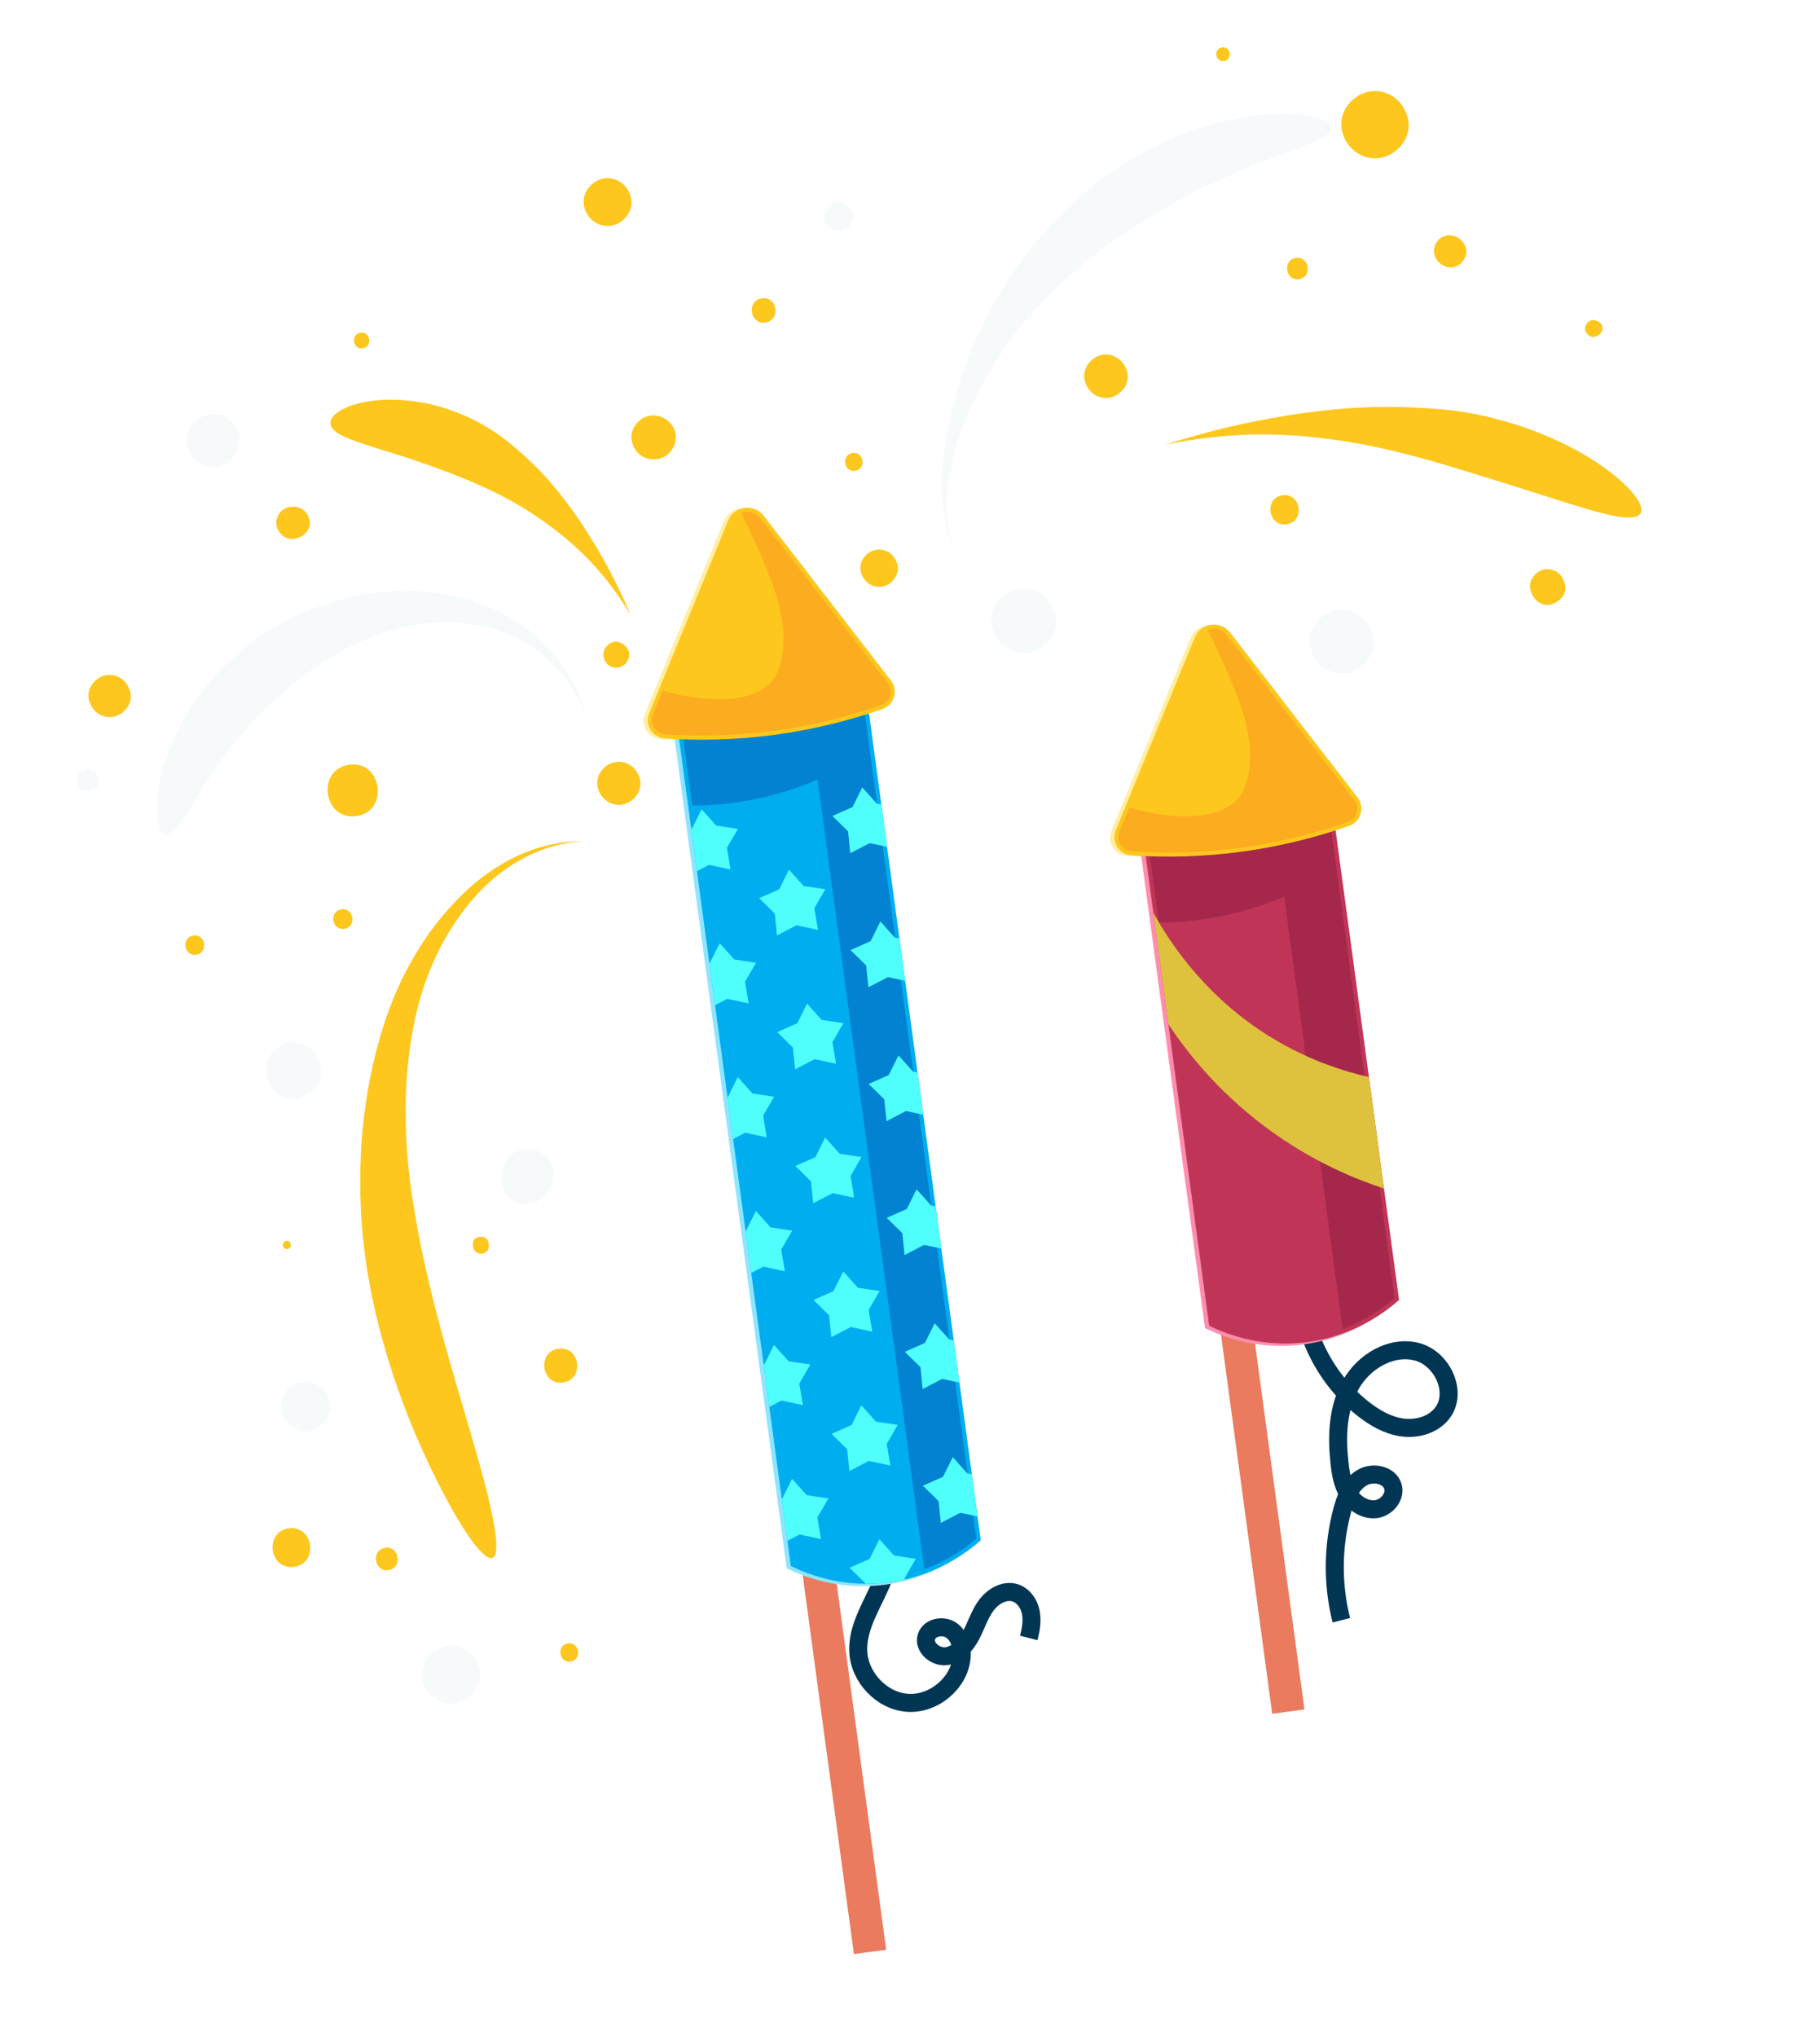 <svg width="202" height="226" viewBox="0 0 202 226" fill="none" xmlns="http://www.w3.org/2000/svg">
<g clip-path="url(#clip0_11_2)">
<path d="M150.184 88.541L136.058 70.259C134.981 68.861 132.79 69.156 132.123 70.791L123.358 92.168C122.835 93.449 123.713 94.864 125.088 94.961C128.521 95.203 132.676 95.186 137.334 94.557C141.992 93.927 146.001 92.83 149.258 91.694C150.558 91.235 151.029 89.638 150.184 88.541Z" fill="#FFEEA4"/>
<path d="M144.32 141.827C144.281 147.362 146.909 152.85 151.258 156.278C152.546 157.295 154.013 158.146 155.628 158.371C157.243 158.597 159.032 158.103 160.049 156.815C161.867 154.511 160.077 150.676 157.226 149.962C154.374 149.247 151.342 151.08 149.913 153.644C148.472 156.2 148.346 159.295 148.659 162.209C148.783 163.424 148.991 164.667 149.626 165.701C150.261 166.746 151.419 167.548 152.636 167.444C153.853 167.34 154.935 166.084 154.596 164.919C154.201 163.569 152.269 163.235 151.09 163.99C149.91 164.745 149.346 166.173 148.984 167.524C147.907 171.504 147.868 175.768 148.872 179.759" stroke="#003654" stroke-width="2" stroke-miterlimit="10"/>
<path d="M141.203 190.14L144.781 189.656L138.671 144.457L135.093 144.941L141.203 190.14Z" fill="#EA7B5E"/>
<path d="M133.743 147.344C135.333 148.128 139.001 149.66 143.8 149.254C149.685 148.751 153.542 145.626 154.821 144.494L147.204 88.147L126.126 90.996L133.743 147.344Z" fill="#FF8DAE"/>
<path d="M134.202 147.08C135.791 147.864 139.46 149.396 144.259 148.99C150.144 148.487 154 145.362 155.28 144.23L147.663 87.883L126.585 90.732L134.202 147.08Z" fill="#C03557"/>
<path d="M142.528 99.465C140.927 100.156 139.011 100.839 136.802 101.369C133.665 102.127 130.859 102.344 128.62 102.354L127.102 91.126L147.259 88.402L154.781 144.046C153.624 145.04 151.666 146.455 149.014 147.439L142.527 99.455L142.528 99.465Z" fill="#A5284C"/>
<path d="M150.67 88.475L136.543 70.193C135.466 68.795 133.276 69.091 132.609 70.725L123.844 92.102C123.321 93.383 124.198 94.799 125.573 94.895C129.007 95.138 133.162 95.121 137.82 94.491C142.477 93.862 146.487 92.765 149.744 91.628C151.044 91.17 151.514 89.572 150.67 88.475Z" fill="#FDC71D"/>
<path d="M125.354 89.617C131.08 91.215 137.183 91.126 138.336 86.813C139.907 81.716 136.807 75.728 134.061 69.893C134.195 69.844 134.331 69.806 134.48 69.786C135.134 69.698 135.764 69.955 136.168 70.476L150.294 88.758C150.611 89.16 150.7 89.672 150.555 90.166C150.409 90.65 150.056 91.031 149.574 91.197C145.75 92.541 141.763 93.504 137.75 94.047C133.726 94.59 129.637 94.719 125.592 94.439C125.084 94.407 124.643 94.133 124.373 93.705C124.102 93.268 124.062 92.748 124.251 92.279L125.344 89.618L125.354 89.617Z" fill="#FCAC1F"/>
<path d="M128.009 101.267C129.892 104.675 134.12 111.167 142.088 115.69C145.738 117.76 149.199 118.877 151.937 119.495L153.608 131.863C150.399 130.813 146.099 129.013 141.597 125.868C135.601 121.673 131.836 116.885 129.682 113.644L128.01 101.276L128.009 101.267Z" fill="#DEC23D"/>
<path d="M97.525 168.607C99.275 170.5 98.768 173.545 97.715 175.908C96.672 178.269 95.168 180.581 95.255 183.163C95.354 186.065 97.832 188.717 100.725 188.922C103.619 189.126 106.486 186.75 106.732 183.861C106.825 182.759 106.507 181.53 105.603 180.886C104.698 180.241 103.163 180.529 102.831 181.583C102.456 182.764 103.833 183.92 105.061 183.744C106.288 183.568 107.197 182.527 107.775 181.43C108.354 180.332 108.715 179.123 109.448 178.126C110.181 177.129 111.44 176.363 112.626 176.707C113.562 176.984 114.199 177.887 114.398 178.839C114.597 179.791 114.427 180.773 114.183 181.724" stroke="#003654" stroke-width="2" stroke-miterlimit="10"/>
<path d="M98.4 75.571L84.273 57.289C83.196 55.891 81.006 56.187 80.339 57.821L71.574 79.198C71.051 80.479 71.928 81.895 73.304 81.991C76.737 82.233 80.892 82.217 85.55 81.587C90.207 80.957 94.217 79.86 97.474 78.724C98.774 78.266 99.244 76.668 98.4 75.571Z" fill="#FFEEA4"/>
<path d="M94.776 216.8L98.354 216.316L92.244 171.117L88.666 171.601L94.776 216.8Z" fill="#EA7B5E"/>
<path d="M87.316 174.003C88.906 174.788 92.574 176.32 97.373 175.913C103.258 175.41 107.114 172.286 108.394 171.154L95.419 75.167L74.341 78.016L87.316 174.003Z" fill="#8FE5FF"/>
<path d="M87.775 173.74C89.364 174.524 93.033 176.056 97.831 175.65C103.717 175.147 107.573 172.022 108.853 170.89L95.878 74.903L74.799 77.753L87.775 173.74Z" fill="#00ADEF"/>
<path d="M90.743 86.486C89.141 87.176 87.225 87.859 85.016 88.39C81.879 89.147 79.073 89.365 76.835 89.375L75.317 78.147L95.474 75.422L108.354 170.705C107.197 171.699 105.239 173.114 102.586 174.099L90.742 86.476L90.743 86.486Z" fill="#0282D1"/>
<path d="M98.885 75.506L84.759 57.223C83.682 55.825 81.492 56.121 80.825 57.755L72.059 79.132C71.536 80.414 72.414 81.829 73.789 81.926C77.223 82.168 81.378 82.151 86.035 81.521C90.693 80.892 94.702 79.795 97.959 78.658C99.26 78.2 99.73 76.603 98.885 75.506Z" fill="#FDC71D"/>
<path d="M73.569 76.637C79.294 78.235 85.398 78.146 86.55 73.833C88.122 68.737 85.021 62.748 82.275 56.913C82.41 56.865 82.546 56.826 82.694 56.806C83.349 56.718 83.979 56.976 84.382 57.496L98.509 75.779C98.825 76.18 98.915 76.692 98.769 77.186C98.623 77.67 98.271 78.051 97.789 78.217C93.964 79.561 89.977 80.524 85.964 81.067C81.941 81.611 77.851 81.74 73.807 81.459C73.298 81.427 72.857 81.153 72.588 80.726C72.317 80.288 72.277 79.769 72.466 79.299L73.559 76.639L73.569 76.637Z" fill="#FCAC1F"/>
<path d="M77.355 96.661L78.703 95.954L81.083 96.469L80.678 94.072L81.906 91.959L79.496 91.598L77.87 89.79L76.781 91.965L76.724 91.993L77.355 96.661Z" fill="#4FFFFC"/>
<path d="M96.54 93.542L98.452 93.95L97.817 89.253L97.333 89.177L95.705 87.359L94.618 89.544L92.39 90.531L94.124 92.234L94.371 94.663L96.529 93.534L96.54 93.542Z" fill="#4FFFFC"/>
<path d="M89.192 98.3L87.563 96.482L86.486 98.665L84.258 99.653L85.992 101.356L86.24 103.785L88.398 102.655L90.788 103.17L90.382 100.763L91.602 98.66L89.192 98.3Z" fill="#4FFFFC"/>
<path d="M80.712 110.819L83.091 111.324L82.687 108.927L83.915 106.813L81.504 106.453L79.878 104.645L78.789 106.82L78.733 106.848L79.363 111.516L80.712 110.819Z" fill="#4FFFFC"/>
<path d="M97.715 102.233L96.628 104.419L94.4 105.406L96.134 107.109L96.382 109.538L98.54 108.409L100.452 108.816L99.817 104.119L99.332 104.043L97.704 102.225L97.715 102.233Z" fill="#4FFFFC"/>
<path d="M91.2 113.155L89.573 111.346L88.494 113.52L86.266 114.508L88.002 116.221L88.248 118.64L90.406 117.51L92.796 118.025L92.392 115.627L93.61 113.515L91.2 113.155Z" fill="#4FFFFC"/>
<path d="M82.72 125.673L85.101 126.189L84.695 123.782L85.924 121.678L83.514 121.318L81.886 119.5L80.799 121.685L80.74 121.703L81.371 126.37L82.72 125.673Z" fill="#4FFFFC"/>
<path d="M99.724 117.088L98.636 119.274L96.409 120.261L98.142 121.964L98.39 124.393L100.548 123.263L102.46 123.671L101.825 118.974L101.34 118.898L99.712 117.08L99.724 117.088Z" fill="#4FFFFC"/>
<path d="M93.208 128.01L91.581 126.201L90.502 128.375L88.275 129.363L90.01 131.076L90.256 133.494L92.415 132.375L94.805 132.88L94.4 130.482L95.618 128.37L93.208 128.01Z" fill="#4FFFFC"/>
<path d="M84.728 140.528L87.109 141.044L86.703 138.637L87.932 136.533L85.522 136.173L83.894 134.354L82.807 136.54L82.75 136.568L83.381 141.235L84.728 140.528Z" fill="#4FFFFC"/>
<path d="M101.732 131.943L100.645 134.129L98.417 135.116L100.15 136.819L100.398 139.248L102.556 138.118L104.468 138.526L103.833 133.829L103.349 133.753L101.72 131.935L101.732 131.943Z" fill="#4FFFFC"/>
<path d="M95.217 142.874L93.589 141.056L92.512 143.24L90.284 144.227L92.018 145.931L92.265 148.359L94.424 147.23L96.814 147.744L96.408 145.337L97.627 143.235L95.217 142.874Z" fill="#4FFFFC"/>
<path d="M86.737 155.383L89.117 155.899L88.712 153.502L89.94 151.388L87.53 151.028L85.903 149.219L84.815 151.395L84.758 151.423L85.389 156.09L86.737 155.383Z" fill="#4FFFFC"/>
<path d="M103.741 146.808L102.654 148.993L100.426 149.981L102.16 151.684L102.407 154.112L104.566 152.983L106.477 153.391L105.843 148.693L105.358 148.618L103.73 146.799L103.741 146.808Z" fill="#4FFFFC"/>
<path d="M97.225 157.729L95.597 155.911L94.52 158.095L92.292 159.082L94.026 160.785L94.273 163.214L96.432 162.085L98.822 162.599L98.416 160.192L99.635 158.09L97.225 157.729Z" fill="#4FFFFC"/>
<path d="M91.125 170.754L90.72 168.356L91.948 166.243L89.538 165.883L87.911 164.074L86.823 166.25L86.766 166.277L87.397 170.945L88.746 170.248L91.125 170.754Z" fill="#4FFFFC"/>
<path d="M105.749 161.663L104.662 163.848L102.434 164.836L104.168 166.539L104.416 168.967L106.574 167.838L108.486 168.246L107.851 163.548L107.366 163.473L105.738 161.654L105.749 161.663Z" fill="#4FFFFC"/>
<path d="M97.822 175.651C98.75 175.576 99.626 175.417 100.448 175.225L100.424 175.047L101.643 172.945L99.233 172.584L97.605 170.766L96.518 172.951L94.29 173.939L96.024 175.642L96.033 175.711C96.609 175.714 97.202 175.694 97.81 175.642L97.822 175.651Z" fill="#4FFFFC"/>
<path fill-rule="evenodd" clip-rule="evenodd" d="M36.63 73.013C33.83 74.693 31.34 76.796 29.164 78.916C27.014 81.074 25.251 83.341 23.833 85.389C20.996 89.486 19.578 92.806 18.369 92.596C17.81 92.49 17.422 91.483 17.398 89.74C17.375 88.008 17.81 85.547 18.931 82.792C20.043 80.049 21.885 77.025 24.466 74.324C27.062 71.653 30.35 69.251 34.048 67.792C37.848 66.269 41.237 65.66 44.313 65.577C47.39 65.494 50.15 65.908 52.76 66.776C55.36 67.646 57.815 69.009 60.009 71.054C62.171 73.092 64.235 75.891 65.029 79.679C63.883 75.979 61.548 73.56 59.272 71.95C56.946 70.347 54.557 69.54 52.162 69.218C49.767 68.896 47.345 69.042 44.788 69.61C42.221 70.179 39.498 71.233 36.626 72.983L36.63 73.013Z" fill="#F7FAFB"/>
<path fill-rule="evenodd" clip-rule="evenodd" d="M53.123 53.78C49.198 52.071 45.313 50.8 42.207 49.847C39.14 48.879 36.807 48.196 36.676 47.002C36.62 46.435 37.162 45.817 38.243 45.307C39.314 44.789 40.926 44.4 42.877 44.348C44.827 44.296 47.114 44.562 49.434 45.308C51.752 46.034 54.094 47.231 56.124 48.813C60.239 52.082 62.348 54.915 64.325 57.745C66.229 60.636 68.013 63.604 69.986 68.201C67.381 63.932 64.958 61.535 62.455 59.441C59.91 57.414 57.213 55.599 53.124 53.79L53.123 53.78Z" fill="#FDC71D"/>
<path fill-rule="evenodd" clip-rule="evenodd" d="M117.338 24.191C120.25 21.174 123.671 18.643 127.162 16.768C130.635 14.846 134.223 13.765 137.315 13.125C143.596 11.963 147.819 13.047 147.824 14.127C147.87 15.362 144.031 16.375 138.842 18.449C136.266 19.544 133.285 20.784 130.291 22.521C127.28 24.21 124.191 26.221 121.237 28.478C115.233 33.255 111.874 37.594 109.196 42.346C108.477 43.523 107.963 44.793 107.373 46.104C106.793 47.413 106.316 48.81 105.914 50.317C105.523 51.823 105.219 53.459 105.136 55.236C105.054 57.013 105.214 58.949 105.81 60.967C104.277 57.017 104.387 53.278 104.765 50.099C104.972 48.497 105.251 46.976 105.632 45.542C106.023 44.106 106.345 42.681 106.88 41.337C108.818 35.888 111.443 30.528 117.316 24.184L117.338 24.191Z" fill="#F7FAFB"/>
<path fill-rule="evenodd" clip-rule="evenodd" d="M159.83 45.39C166.223 45.949 172.38 48.275 176.469 50.83C180.589 53.391 182.678 56.005 182.08 56.954C181.442 57.978 178.379 57.192 174.143 55.867C169.896 54.534 164.407 52.743 158.756 51.105C152.922 49.452 148.73 48.747 144.452 48.377C140.172 48.068 135.73 48.053 129.324 49.332C135.547 47.371 139.963 46.522 144.365 45.866C148.785 45.269 153.25 44.857 159.822 45.401L159.83 45.39Z" fill="#FDC71D"/>
<path fill-rule="evenodd" clip-rule="evenodd" d="M45.818 133.215C47.307 142.963 50.362 152.5 52.489 159.872C54.654 167.228 55.756 172.397 54.656 172.838C53.593 173.264 50.626 168.933 47.303 161.814C45.651 158.253 43.95 153.962 42.598 149.18C41.236 144.41 40.237 139.106 40.038 133.754C39.818 128.244 40.287 123.579 41.102 119.453C41.947 115.332 43.103 111.715 44.788 108.278C45.648 106.578 46.629 104.952 47.755 103.356C48.916 101.787 50.221 100.248 51.772 98.807C53.312 97.358 55.153 96.049 57.304 95.012C59.457 93.994 61.968 93.312 64.717 93.344C61.972 93.493 59.556 94.354 57.563 95.512C55.562 96.68 53.927 98.102 52.599 99.624C51.261 101.147 50.194 102.734 49.281 104.341C48.401 105.963 47.682 107.594 47.101 109.267C45.977 112.598 45.383 116.109 45.121 119.999C44.891 123.895 45.028 128.195 45.808 133.216L45.818 133.215Z" fill="#FDC71D"/>
<path d="M32.678 59.753C32.738 59.745 32.787 59.738 32.847 59.73C33.752 59.557 34.546 58.713 34.364 57.739C34.179 56.745 33.362 56.149 32.373 56.222C32.313 56.23 32.264 56.237 32.204 56.245C31.274 56.31 30.516 57.341 30.679 58.247C30.841 59.154 31.708 59.965 32.681 59.773L32.678 59.753Z" fill="#FDC71D"/>
<path d="M26.532 49.292C26.532 49.292 26.543 49.23 26.549 49.199C26.888 47.448 25.084 45.603 23.317 45.963L23.227 45.975C22.217 46.192 21.318 46.778 20.906 47.762C20.448 48.853 20.734 50.147 21.571 50.962C22.327 51.707 23.373 51.98 24.395 51.7C25.553 51.382 26.305 50.453 26.532 49.292Z" fill="#F7FAFB"/>
<path d="M40.249 38.648C41.369 38.497 41.135 36.763 40.015 36.914C38.895 37.066 39.13 38.8 40.249 38.648Z" fill="#FDC71D"/>
<path d="M12.477 79.538C13.696 79.373 14.71 78.146 14.482 76.905C14.252 75.655 13.148 74.724 11.85 74.9C10.631 75.064 9.616 76.291 9.844 77.532C10.074 78.783 11.178 79.713 12.477 79.538Z" fill="#FDC71D"/>
<path d="M10.931 86.467C10.923 86.408 10.916 86.358 10.908 86.299C10.614 84.794 8.423 85.081 8.54 86.619C8.548 86.678 8.555 86.728 8.563 86.787C8.681 88.335 11.248 87.988 10.951 86.464L10.931 86.467Z" fill="#F7FAFB"/>
<path d="M39.535 90.542C43.201 90.046 42.441 84.347 38.764 84.844C35.088 85.341 35.858 91.039 39.535 90.542Z" fill="#FDC71D"/>
<path d="M38.199 103.054C39.596 102.865 39.303 100.695 37.905 100.883C36.508 101.072 36.801 103.243 38.199 103.054Z" fill="#FDC71D"/>
<path d="M21.766 105.931C23.144 105.745 22.854 103.604 21.477 103.79C20.099 103.977 20.389 106.117 21.766 105.931Z" fill="#FDC71D"/>
<path d="M35.618 118.448C35.61 118.389 35.593 118.341 35.575 118.282C35.386 117.481 35.091 116.794 34.407 116.281C33.81 115.827 32.906 115.555 32.167 115.686C31.399 115.83 30.62 116.187 30.165 116.854C29.685 117.555 29.547 118.25 29.57 119.094C29.578 119.154 29.575 119.205 29.573 119.265C29.601 119.998 30.182 120.858 30.743 121.277C31.339 121.731 32.255 122.011 32.993 121.871C34.48 121.599 36.003 120.102 35.607 118.44L35.618 118.448Z" fill="#F7FAFB"/>
<path d="M60.606 132.507C61.097 131.957 61.239 131.362 61.429 130.681C61.605 130.041 61.264 129.008 60.846 128.53C60.438 128.05 59.938 127.714 59.331 127.554C57.948 127.175 56.509 127.875 55.93 129.194C55.638 129.869 55.61 130.479 55.637 131.201C55.694 132.294 56.698 133.228 57.672 133.489C58.792 133.792 59.845 133.367 60.606 132.507Z" fill="#F7FAFB"/>
<path d="M54.209 137.883L54.168 137.727C53.936 136.911 52.489 137.106 52.483 137.955L52.485 138.116C52.482 139.59 54.614 139.312 54.219 137.882L54.209 137.883Z" fill="#FDC71D"/>
<path d="M62.49 153.383C64.898 153.058 64.402 149.31 61.984 149.637C59.566 149.964 60.072 153.71 62.49 153.383Z" fill="#FDC71D"/>
<path d="M50.482 188.993C52.157 188.766 53.563 187.073 53.25 185.359C52.937 183.636 51.41 182.349 49.617 182.591C47.942 182.817 46.536 184.511 46.849 186.225C47.162 187.948 48.688 189.235 50.482 188.993Z" fill="#F7FAFB"/>
<path d="M63.315 184.342C64.613 184.166 64.341 182.155 63.043 182.33C61.745 182.506 62.017 184.517 63.315 184.342Z" fill="#FDC71D"/>
<path d="M31.761 157.699C31.761 157.699 31.831 157.77 31.866 157.806C32.543 158.481 33.279 158.926 34.29 158.79C35.301 158.653 35.892 158.028 36.365 157.197C36.39 157.154 36.414 157.11 36.439 157.066C36.903 156.247 36.617 155.024 36.069 154.331C35.472 153.574 34.501 153.181 33.549 153.31C32.598 153.438 31.766 154.075 31.391 154.964C31.047 155.777 31.096 157.032 31.761 157.699Z" fill="#F7FAFB"/>
<path d="M31.901 138.578C32.476 138.5 32.354 137.598 31.779 137.676C31.204 137.754 31.326 138.655 31.901 138.578Z" fill="#FDC71D"/>
<path d="M32.631 173.838C35.376 173.467 34.809 169.194 32.054 169.566C29.299 169.939 29.876 174.21 32.631 173.838Z" fill="#FDC71D"/>
<path d="M43.104 174.198C44.699 173.982 44.364 171.505 42.769 171.72C41.173 171.936 41.508 174.414 43.104 174.198Z" fill="#FDC71D"/>
<path d="M69 89.273C70.239 89.106 71.281 87.855 71.049 86.585C70.815 85.304 69.688 84.357 68.36 84.536C67.121 84.704 66.079 85.955 66.312 87.225C66.545 88.505 67.672 89.453 69 89.273Z" fill="#FDC71D"/>
<path d="M68.588 71.216C68.023 71.07 67.42 71.464 67.161 71.933C66.735 72.667 67.049 73.644 67.84 73.971C68.556 74.267 69.417 73.919 69.722 73.192C70.103 72.272 69.475 71.439 68.588 71.216Z" fill="#FDC71D"/>
<path d="M74.802 49.477C74.802 49.477 74.825 49.424 74.832 49.403C75.156 48.663 75.028 47.721 74.52 47.094C74.507 47.075 74.483 47.048 74.471 47.03C73.781 46.184 72.596 45.85 71.574 46.281C70.621 46.692 69.915 47.817 70.108 48.871C70.28 49.846 70.941 50.625 71.904 50.888C73.088 51.213 74.309 50.614 74.803 49.487L74.802 49.477Z" fill="#FDC71D"/>
<path d="M94.903 52.24C96.181 52.067 95.913 50.085 94.635 50.258C93.356 50.43 93.624 52.412 94.903 52.24Z" fill="#FDC71D"/>
<path d="M97.851 65.09C98.921 64.946 99.825 63.865 99.625 62.762C99.425 61.659 98.446 60.832 97.296 60.988C96.226 61.132 95.323 62.213 95.522 63.316C95.722 64.42 96.701 65.246 97.851 65.09Z" fill="#FDC71D"/>
<path d="M123.071 44.133C124.319 43.964 125.36 42.703 125.136 41.422C124.903 40.142 123.763 39.176 122.425 39.356C121.176 39.525 120.136 40.786 120.36 42.068C120.593 43.348 121.733 44.314 123.071 44.133Z" fill="#FDC71D"/>
<path d="M144.157 30.97C145.674 30.765 145.355 28.406 143.839 28.611C142.322 28.816 142.641 31.175 144.157 30.97Z" fill="#FDC71D"/>
<path d="M135.841 6.776C136.822 6.643 136.617 5.127 135.636 5.259C134.655 5.392 134.86 6.908 135.841 6.776Z" fill="#FDC71D"/>
<path d="M153.108 17.529C155.04 17.268 156.663 15.313 156.304 13.333C155.944 11.344 154.179 9.857 152.108 10.137C150.176 10.398 148.553 12.353 148.911 14.333C149.271 16.323 151.036 17.809 153.108 17.529Z" fill="#FDC71D"/>
<path d="M160.22 29.464C160.22 29.464 160.308 29.513 160.36 29.526C161.902 30.256 163.487 28.175 162.374 26.882C162.339 26.847 162.302 26.801 162.277 26.764C161.547 25.915 160.207 25.854 159.505 26.786C158.802 27.708 159.207 28.986 160.22 29.464Z" fill="#FDC71D"/>
<path d="M142.789 58.168C144.86 57.888 144.424 54.667 142.353 54.947C140.282 55.227 140.717 58.448 142.789 58.168Z" fill="#FDC71D"/>
<path d="M149.402 74.691C151.245 74.442 152.781 72.59 152.444 70.698C152.098 68.807 150.423 67.389 148.451 67.655C146.607 67.904 145.072 69.757 145.408 71.649C145.754 73.539 147.43 74.958 149.402 74.691Z" fill="#F7FAFB"/>
<path d="M173.7 64.908C173.537 64.224 173.217 63.571 172.503 63.294C172.024 63.106 171.475 63.08 171 63.295C170.287 63.623 169.64 64.508 169.843 65.338C169.847 65.368 169.85 65.388 169.854 65.418C170.088 66.405 170.933 67.28 172.036 67.08C172.982 66.912 173.952 65.954 173.699 64.898L173.7 64.908Z" fill="#FDC71D"/>
<path d="M177.213 37.298C177.26 37.272 177.307 37.245 177.354 37.219C178.115 36.803 177.985 35.771 177.131 35.574C177.079 35.561 177.027 35.548 176.975 35.535C176.38 35.393 175.859 36.018 175.934 36.573C176.009 37.128 176.678 37.593 177.213 37.298Z" fill="#FDC71D"/>
<path d="M114.112 72.438C115.975 72.186 117.538 70.31 117.188 68.4C116.838 66.479 115.142 65.054 113.15 65.323C111.287 65.575 109.724 67.451 110.073 69.362C110.424 71.282 112.12 72.708 114.112 72.438Z" fill="#F7FAFB"/>
<path d="M91.578 23.688C91.565 23.74 91.552 23.792 91.538 23.844C91.302 24.855 92.37 25.74 93.311 25.613C94.253 25.485 95.048 24.349 94.551 23.437C94.525 23.39 94.498 23.343 94.472 23.296C93.745 21.952 91.921 22.198 91.578 23.688Z" fill="#F7FAFB"/>
<path d="M84.939 35.786C86.673 35.552 86.309 32.856 84.574 33.091C82.84 33.325 83.204 36.02 84.939 35.786Z" fill="#FDC71D"/>
<path d="M67.786 25.047C69.153 24.862 70.308 23.475 70.057 22.066C69.806 20.657 68.552 19.595 67.076 19.795C65.708 19.98 64.553 21.367 64.804 22.776C65.055 24.185 66.309 25.247 67.786 25.047Z" fill="#FDC71D"/>
</g>
<defs>
<clipPath id="clip0_11_2">
<rect width="176.13" height="204.16" fill="white" transform="translate(0 23.595) rotate(-7.699)"/>
</clipPath>
</defs>
</svg>
